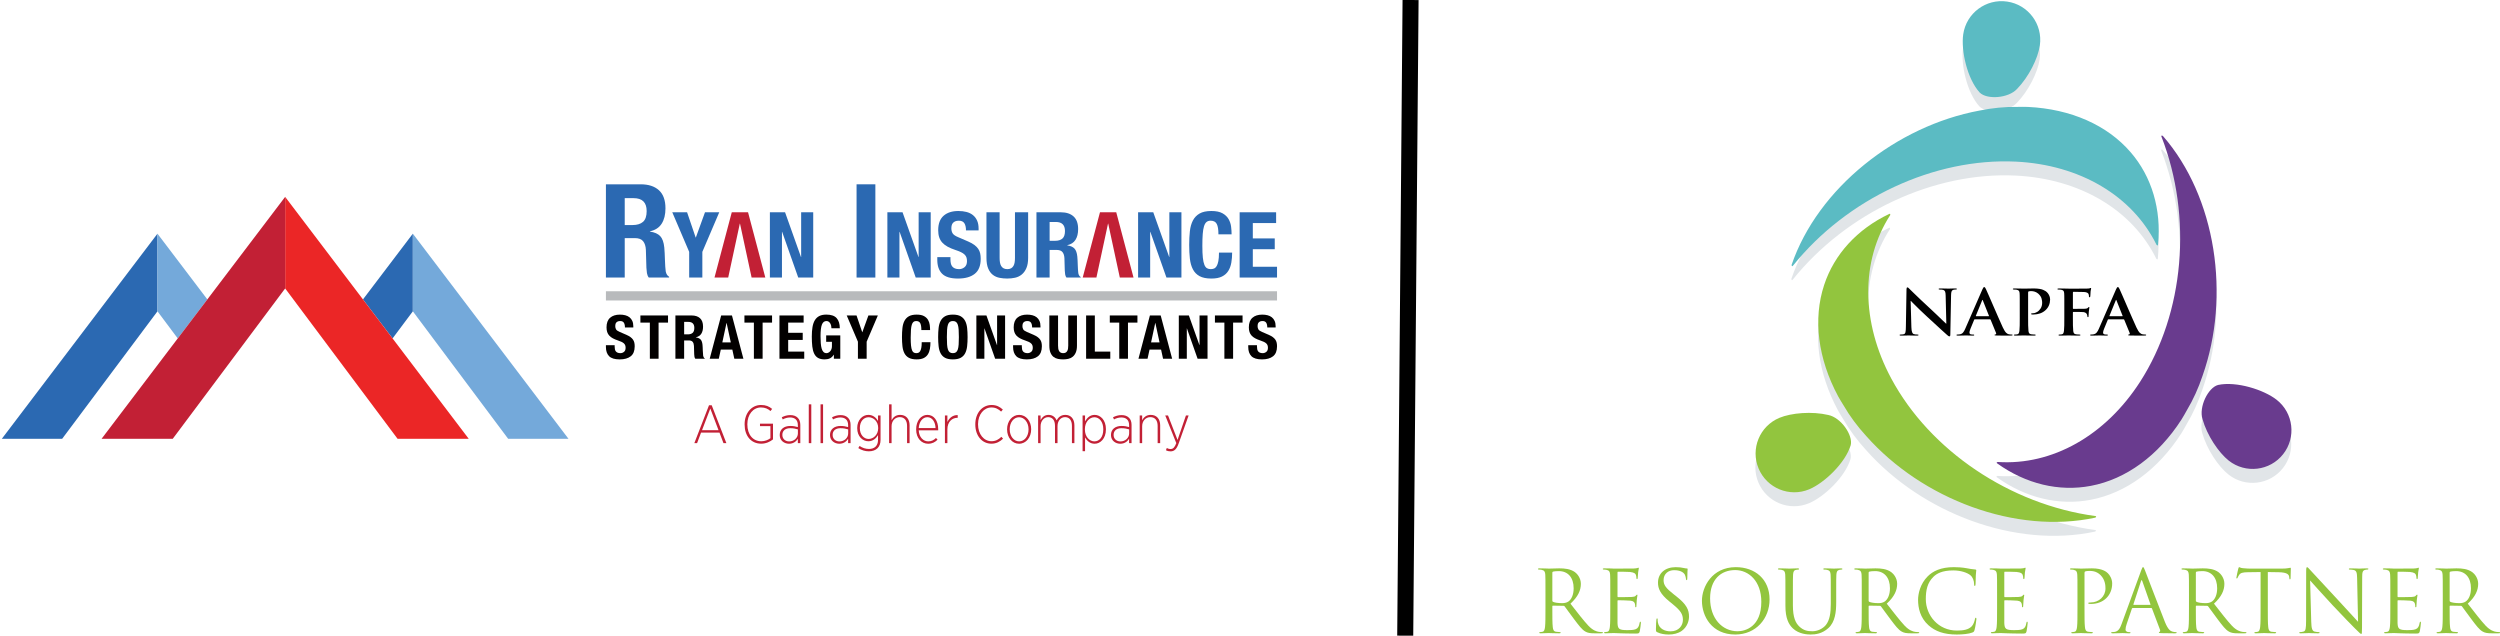 <?xml version="1.0" encoding="utf-8"?>
<!-- Generator: Adobe Illustrator 27.7.0, SVG Export Plug-In . SVG Version: 6.00 Build 0)  -->
<svg version="1.1" id="Layer_1" xmlns="http://www.w3.org/2000/svg" xmlns:xlink="http://www.w3.org/1999/xlink" x="0px" y="0px"
	 viewBox="0 0 936 238" enable-background="new 0 0 936 238" xml:space="preserve">
<linearGradient id="SVGID_1_" gradientUnits="userSpaceOnUse" x1="526.116" y1="119" x2="528.116" y2="119">
	<stop  offset="0" style="stop-color:#FFFFFF"/>
	<stop  offset="1" style="stop-color:#000000"/>
</linearGradient>
<line fill="url(#SVGID_1_)" stroke="#000000" stroke-width="6" stroke-miterlimit="10" x1="528.116" y1="0" x2="526.116" y2="238"/>
<path fill-rule="evenodd" clip-rule="evenodd" fill="#E1E5E8" d="M671.183,104.725c20.16-25.153,52.92-40.461,83.463-38.989
	c23.973,1.163,43.672,12.81,52.683,31.157c0.398,0.372,0.529,0.246,0.56-0.105c1.294-13.119-2.336-25.404-10.248-34.562
	c-8.76-10.174-22.423-16.199-38.447-16.969c-1.353-0.073-2.684-0.016-4.046-0.005c-4.584-0.073-9.278,0.383-14.08,1.357
	c-31.078,5.763-60.545,29.003-70.397,57.839C670.811,105.024,670.984,104.961,671.183,104.725z M755.113,38.509
	c4.37-4.479,7.823-11.458,8.525-16.278c1.147-7.921-4.343-15.277-12.261-16.419c-7.927-1.153-15.28,4.333-16.427,12.254
	c-0.878,6.067,1.475,16.645,6.158,21.8C743.828,42.601,751.865,42.05,755.113,38.509z M684.443,160.594
	c-6.09-1.441-13.849-0.807-18.337,1.074c-7.382,3.096-10.86,11.594-7.767,18.966c3.096,7.392,11.586,10.866,18.968,7.769
	c5.653-2.373,13.509-9.834,15.513-16.503C693.764,168.165,689.156,161.553,684.443,160.594z M784.43,198.436
	c-31.947-4.328-61.935-24.524-76.405-51.463c-11.348-21.15-11.513-44.034-0.424-61.208c0.115-0.535-0.063-0.576-0.377-0.43
	c-11.916,5.648-20.576,15.088-24.351,26.588c-4.212,12.752-2.337,27.563,5.255,41.698c0.637,1.195,1.367,2.305,2.077,3.468
	c2.3,3.966,5.105,7.759,8.417,11.369c20.946,23.67,56.045,36.962,85.835,30.559C784.88,198.599,784.738,198.483,784.43,198.436z
	 M852.322,154.916c-4.82-3.788-15.157-7.041-21.962-5.564c-3.725,0.985-7.272,8.225-5.826,12.804
	c1.692,6.03,6.009,12.506,9.834,15.523c6.282,4.951,15.403,3.872,20.349-2.405C859.678,168.988,858.604,159.877,852.322,154.916z
	 M809.65,56.06c-0.566-0.168-0.602,0.011-0.492,0.304c11.704,30.041,8.576,66.065-7.974,91.778
	c-12.988,20.181-32.925,31.413-53.324,30.046c-0.516,0.157-0.469,0.335-0.186,0.54c10.715,7.675,23.166,10.677,35.053,8.398
	c13.197-2.494,25.242-11.311,33.923-24.807c0.739-1.137,1.357-2.316,2.027-3.5c2.352-3.935,4.307-8.225,5.863-12.872
	C835.091,116.152,829.7,79.007,809.65,56.06z"/>
<path d="M715.62,122.484c0.029,0.896,0.12,1.536,0.274,1.92c0.155,0.385,0.361,0.609,0.619,0.674
	c0.219,0.068,0.443,0.113,0.671,0.136c0.231,0.021,0.449,0.03,0.655,0.028c0.14-0.001,0.247,0.013,0.324,0.041
	c0.073,0.027,0.114,0.077,0.118,0.144c-0.001,0.093-0.055,0.154-0.16,0.186c-0.102,0.034-0.244,0.051-0.426,0.047
	c-0.826-0.003-1.498-0.013-2.021-0.034c-0.521-0.02-0.901-0.03-1.142-0.033c-0.132,0.003-0.454,0.013-0.966,0.033
	c-0.512,0.021-1.108,0.031-1.79,0.034c-0.168,0.004-0.303-0.009-0.403-0.038c-0.102-0.028-0.155-0.093-0.157-0.195
	c0.001-0.067,0.039-0.117,0.11-0.144c0.071-0.028,0.17-0.042,0.299-0.041c0.171,0.001,0.359-0.007,0.564-0.024
	c0.206-0.017,0.399-0.047,0.583-0.093c0.322-0.076,0.533-0.328,0.634-0.757c0.102-0.43,0.155-1.142,0.157-2.142l0.228-13.836
	c-0.001-0.238,0.022-0.428,0.072-0.572c0.049-0.143,0.136-0.217,0.262-0.223c0.135,0.005,0.274,0.074,0.415,0.206
	s0.319,0.305,0.53,0.517c0.125,0.126,0.578,0.567,1.358,1.328c0.781,0.758,1.75,1.69,2.909,2.79c1.16,1.103,2.372,2.233,3.633,3.386
	c0.606,0.559,1.318,1.226,2.128,2.004c0.811,0.778,1.552,1.489,2.219,2.131c0.667,0.641,1.087,1.04,1.26,1.194h0.127l-0.254-10.495
	c-0.009-0.698-0.08-1.197-0.212-1.5c-0.135-0.301-0.351-0.504-0.655-0.604c-0.202-0.068-0.43-0.109-0.684-0.123
	c-0.257-0.014-0.478-0.02-0.668-0.017c-0.151,0-0.255-0.017-0.317-0.052c-0.061-0.035-0.092-0.088-0.09-0.159
	c0.005-0.089,0.068-0.147,0.19-0.174c0.12-0.025,0.279-0.037,0.474-0.033c0.674,0.002,1.288,0.013,1.837,0.033
	c0.55,0.018,0.965,0.031,1.244,0.034c0.149-0.003,0.443-0.016,0.885-0.034c0.441-0.02,0.98-0.03,1.612-0.033
	c0.169-0.004,0.309,0.008,0.416,0.033c0.11,0.027,0.166,0.085,0.172,0.174c0,0.14-0.154,0.211-0.46,0.211
	c-0.126-0.003-0.248,0-0.364,0.008c-0.118,0.008-0.252,0.029-0.402,0.061c-0.35,0.083-0.593,0.274-0.73,0.572
	c-0.135,0.299-0.208,0.771-0.215,1.416l-0.279,14.748c0.001,0.254-0.026,0.437-0.08,0.554c-0.054,0.113-0.137,0.17-0.25,0.168
	c-0.143-0.004-0.287-0.059-0.435-0.161c-0.147-0.102-0.291-0.217-0.431-0.352c-0.55-0.481-1.24-1.104-2.073-1.868
	c-0.835-0.765-1.725-1.585-2.675-2.462c-0.95-0.876-1.873-1.723-2.769-2.541c-0.942-0.857-1.844-1.708-2.706-2.549
	c-0.863-0.842-1.597-1.567-2.202-2.177c-0.604-0.611-0.992-0.998-1.159-1.163h-0.077L715.62,122.484z M739.346,119.561
	c-0.06-0.001-0.109,0.013-0.141,0.042c-0.033,0.026-0.063,0.076-0.086,0.145l-1.378,3.343c-0.126,0.299-0.221,0.575-0.286,0.828
	c-0.064,0.254-0.097,0.454-0.097,0.6c-0.005,0.215,0.067,0.387,0.213,0.52c0.149,0.132,0.419,0.2,0.808,0.204h0.381
	c0.15-0.001,0.253,0.013,0.305,0.041c0.055,0.027,0.081,0.077,0.079,0.144c-0.001,0.093-0.038,0.154-0.113,0.186
	c-0.073,0.034-0.182,0.051-0.321,0.047c-0.42-0.003-0.874-0.013-1.362-0.034c-0.487-0.02-0.934-0.03-1.341-0.033
	c-0.165,0.003-0.536,0.013-1.112,0.033c-0.578,0.021-1.209,0.031-1.895,0.034c-0.165,0.004-0.288-0.013-0.368-0.047
	c-0.079-0.031-0.119-0.093-0.119-0.186c0-0.067,0.027-0.117,0.077-0.144c0.051-0.028,0.128-0.042,0.23-0.041
	c0.12,0,0.255-0.005,0.405-0.014c0.149-0.009,0.278-0.021,0.385-0.031c0.572-0.077,1.016-0.299,1.332-0.668
	c0.316-0.367,0.596-0.846,0.834-1.438l6.401-14.675c0.147-0.337,0.272-0.578,0.374-0.722c0.104-0.145,0.218-0.218,0.339-0.214
	c0.111-0.003,0.214,0.055,0.308,0.173c0.096,0.117,0.206,0.308,0.329,0.575c0.169,0.359,0.507,1.121,1.018,2.288
	c0.509,1.167,1.096,2.517,1.762,4.049c0.665,1.53,1.318,3.021,1.954,4.472c0.635,1.451,1.165,2.638,1.591,3.564
	c0.482,1.02,0.91,1.692,1.282,2.02c0.372,0.326,0.692,0.502,0.96,0.529c0.192,0.034,0.381,0.058,0.563,0.072
	c0.183,0.016,0.354,0.022,0.508,0.021c0.102-0.003,0.183,0.01,0.241,0.033c0.059,0.022,0.088,0.075,0.089,0.152
	c0.01,0.093-0.068,0.154-0.233,0.186c-0.165,0.034-0.477,0.051-0.939,0.047c-0.475,0-1.138,0-1.988-0.005
	c-0.851-0.005-1.794-0.019-2.832-0.042c-0.232-0.008-0.416-0.02-0.553-0.039c-0.138-0.019-0.207-0.068-0.212-0.147
	c-0.001-0.065,0.027-0.117,0.085-0.148c0.055-0.03,0.147-0.05,0.273-0.06c0.097-0.025,0.174-0.087,0.229-0.181
	c0.059-0.097,0.059-0.215,0-0.356l-2.038-4.958c-0.025-0.059-0.058-0.1-0.1-0.127c-0.04-0.025-0.091-0.038-0.156-0.037H739.346z
	 M744.548,118.395c0.063-0.003,0.104-0.017,0.122-0.043c0.017-0.029,0.02-0.06,0.005-0.097l-2.293-5.774
	c-0.013-0.048-0.028-0.095-0.046-0.14c-0.019-0.045-0.046-0.068-0.081-0.071c-0.039,0.003-0.072,0.026-0.097,0.071
	c-0.026,0.045-0.044,0.092-0.056,0.14l-2.346,5.75c-0.013,0.047-0.013,0.086,0.002,0.118c0.016,0.029,0.049,0.045,0.1,0.046H744.548
	z M756.197,118.884c0.001,1.087-0.004,2.064-0.017,2.929c-0.013,0.866-0.051,1.55-0.11,2.051c-0.046,0.343-0.117,0.631-0.218,0.862
	c-0.102,0.23-0.276,0.372-0.524,0.424c-0.114,0.024-0.249,0.045-0.401,0.065c-0.153,0.016-0.325,0.026-0.516,0.028
	c-0.152,0.001-0.258,0.016-0.319,0.05c-0.062,0.031-0.092,0.077-0.089,0.135c0.004,0.159,0.173,0.237,0.511,0.233
	c0.542-0.003,1.132-0.013,1.767-0.034c0.635-0.02,1.117-0.03,1.443-0.033c0.35,0.003,0.879,0.013,1.591,0.033
	c0.713,0.021,1.498,0.031,2.358,0.034c0.146,0,0.262-0.018,0.351-0.055c0.089-0.037,0.131-0.097,0.136-0.178
	c0.005-0.118-0.131-0.182-0.409-0.185c-0.199-0.001-0.419-0.012-0.66-0.03c-0.238-0.018-0.451-0.039-0.639-0.063
	c-0.372-0.052-0.623-0.193-0.757-0.422c-0.134-0.228-0.212-0.508-0.238-0.841c-0.063-0.513-0.099-1.205-0.113-2.073
	c-0.013-0.866-0.018-1.844-0.016-2.93v-9.35c0.003-0.127,0.019-0.227,0.055-0.299c0.034-0.072,0.084-0.12,0.152-0.144
	c0.115-0.035,0.262-0.059,0.438-0.074c0.175-0.014,0.361-0.021,0.555-0.021c0.307-0.009,0.689,0.046,1.15,0.168
	c0.464,0.122,0.93,0.368,1.402,0.744c0.689,0.609,1.119,1.245,1.289,1.903c0.17,0.659,0.244,1.194,0.218,1.606
	c-0.016,0.796-0.204,1.485-0.571,2.059c-0.362,0.575-0.807,1.018-1.325,1.328c-0.524,0.309-1.032,0.468-1.525,0.469
	c-0.262,0-0.451,0.018-0.555,0.059c-0.11,0.039-0.163,0.105-0.157,0.197c0.005,0.08,0.036,0.131,0.105,0.157
	c0.066,0.026,0.131,0.045,0.199,0.052c0.073,0.01,0.162,0.018,0.267,0.021c0.11,0.003,0.199,0.003,0.27,0.003
	c1.847-0.028,3.345-0.555,4.492-1.583c1.152-1.026,1.744-2.384,1.778-4.071c-0.018-0.629-0.16-1.185-0.427-1.671
	c-0.267-0.487-0.55-0.858-0.849-1.112c-0.173-0.208-0.618-0.474-1.326-0.796c-0.707-0.321-1.847-0.499-3.416-0.532
	c-0.602,0.002-1.231,0.013-1.897,0.033c-0.66,0.018-1.263,0.031-1.8,0.034c-0.38-0.003-0.911-0.016-1.595-0.034
	c-0.684-0.02-1.375-0.03-2.075-0.033c-0.191-0.001-0.333,0.012-0.424,0.043c-0.092,0.031-0.136,0.085-0.136,0.164
	c0,0.081,0.037,0.136,0.111,0.166c0.073,0.031,0.181,0.045,0.322,0.045c0.185,0,0.371,0.005,0.554,0.017
	c0.186,0.012,0.331,0.027,0.441,0.052c0.407,0.077,0.69,0.22,0.842,0.43c0.154,0.208,0.237,0.509,0.253,0.902
	c0.017,0.23,0.029,0.506,0.035,0.828c0.008,0.321,0.012,0.797,0.014,1.43c0.002,0.633,0.002,1.531,0.002,2.697V118.884z
	 M776.094,116.99c0-0.081,0.016-0.136,0.042-0.165c0.029-0.033,0.073-0.047,0.136-0.046c0.173,0,0.516,0.001,1.032,0.004
	c0.513,0.003,1.043,0.008,1.58,0.019c0.537,0.009,0.927,0.025,1.165,0.048c0.393,0.055,0.692,0.167,0.899,0.334
	c0.207,0.165,0.343,0.335,0.401,0.507c0.052,0.143,0.092,0.279,0.115,0.407c0.026,0.128,0.039,0.233,0.039,0.317
	c-0.002,0.085,0.016,0.16,0.045,0.227c0.032,0.065,0.084,0.098,0.157,0.102c0.123-0.006,0.197-0.054,0.22-0.144
	c0.029-0.089,0.042-0.191,0.034-0.301c0.002-0.113,0.013-0.36,0.034-0.739c0.021-0.378,0.042-0.701,0.068-0.967
	c0.042-0.368,0.087-0.681,0.131-0.942c0.045-0.261,0.068-0.427,0.073-0.506c0-0.139-0.052-0.209-0.152-0.209
	c-0.073,0.001-0.134,0.022-0.178,0.064c-0.042,0.041-0.094,0.1-0.152,0.17c-0.126,0.148-0.283,0.254-0.461,0.314
	c-0.181,0.061-0.393,0.095-0.637,0.106c-0.175,0.012-0.359,0.018-0.542,0.02c-0.189,0.003-0.388,0.004-0.605,0.003l-3.267,0.024
	c-0.073,0-0.12-0.017-0.144-0.051c-0.024-0.037-0.036-0.088-0.034-0.159v-5.845c0-0.127,0.021-0.214,0.058-0.259
	c0.042-0.047,0.094-0.071,0.173-0.068l3.929,0.069c0.482,0.02,0.859,0.098,1.137,0.237c0.278,0.139,0.458,0.293,0.545,0.465
	c0.076,0.168,0.12,0.333,0.136,0.495c0.016,0.164,0.021,0.295,0.018,0.393c0.013,0.127,0.034,0.223,0.071,0.283
	c0.034,0.062,0.094,0.09,0.183,0.09c0.089-0.003,0.147-0.034,0.183-0.093c0.036-0.06,0.058-0.139,0.071-0.234
	c0.016-0.106,0.032-0.296,0.05-0.563c0.016-0.267,0.031-0.533,0.042-0.798c0.016-0.263,0.026-0.439,0.034-0.532
	c0.042-0.299,0.086-0.531,0.128-0.69c0.047-0.163,0.073-0.283,0.076-0.359c0-0.059-0.018-0.109-0.05-0.148
	c-0.034-0.04-0.076-0.06-0.128-0.062c-0.065,0.003-0.128,0.02-0.194,0.051c-0.065,0.034-0.139,0.061-0.212,0.089
	c-0.126,0.033-0.27,0.054-0.435,0.064c-0.168,0.009-0.372,0.02-0.608,0.029c-0.173,0.005-0.56,0.01-1.168,0.014
	c-0.605,0.003-1.292,0.004-2.059,0.007c-0.765,0-1.477,0.002-2.13,0.002c-0.655,0-1.113,0-1.381,0
	c-0.39-0.002-0.927-0.014-1.611-0.034c-0.686-0.022-1.37-0.033-2.056-0.035c-0.191-0.001-0.338,0.013-0.438,0.046
	c-0.1,0.034-0.149,0.097-0.149,0.187c0.003,0.067,0.042,0.115,0.12,0.144c0.079,0.027,0.186,0.041,0.312,0.041
	c0.183,0,0.372,0.005,0.555,0.017c0.183,0.012,0.33,0.027,0.44,0.052c0.411,0.077,0.692,0.22,0.846,0.43
	c0.149,0.208,0.236,0.509,0.249,0.902c0.018,0.232,0.031,0.507,0.037,0.828c0.005,0.321,0.013,0.797,0.013,1.43
	c0.002,0.633,0.002,1.531,0.002,2.698v4.114c0.003,1.129-0.002,2.117-0.016,2.963c-0.01,0.847-0.05,1.518-0.11,2.016
	c-0.045,0.343-0.115,0.631-0.22,0.862c-0.099,0.23-0.272,0.372-0.521,0.424c-0.113,0.024-0.249,0.045-0.401,0.065
	c-0.155,0.016-0.325,0.026-0.516,0.028c-0.139,0.001-0.238,0.016-0.299,0.05c-0.06,0.031-0.087,0.077-0.084,0.135
	c0,0.093,0.044,0.154,0.134,0.186c0.089,0.034,0.22,0.051,0.401,0.047c0.519-0.003,1.098-0.013,1.732-0.034
	c0.642-0.02,1.142-0.03,1.506-0.033c0.351,0.003,0.877,0.013,1.582,0.033c0.705,0.021,1.467,0.031,2.289,0.034
	c0.383,0.004,0.566-0.075,0.561-0.233c0.005-0.058-0.026-0.104-0.089-0.135c-0.065-0.034-0.181-0.049-0.343-0.05
	c-0.186-0.001-0.396-0.012-0.637-0.03c-0.238-0.018-0.451-0.039-0.639-0.063c-0.369-0.052-0.623-0.194-0.752-0.424
	c-0.134-0.231-0.212-0.519-0.241-0.862c-0.06-0.498-0.097-1.168-0.113-2.016c-0.01-0.847-0.018-1.835-0.016-2.964V116.99z
	 M789.38,119.561c-0.066-0.001-0.113,0.013-0.147,0.042c-0.032,0.026-0.058,0.076-0.084,0.145l-1.378,3.343
	c-0.125,0.299-0.225,0.575-0.288,0.828c-0.063,0.254-0.094,0.454-0.094,0.6c-0.008,0.215,0.063,0.387,0.215,0.52
	c0.147,0.132,0.419,0.2,0.807,0.204h0.38c0.152-0.001,0.254,0.013,0.307,0.041c0.055,0.027,0.079,0.077,0.079,0.144
	c0,0.093-0.039,0.154-0.115,0.186c-0.071,0.034-0.178,0.051-0.32,0.047c-0.419-0.003-0.875-0.013-1.362-0.034
	c-0.487-0.02-0.933-0.03-1.341-0.033c-0.163,0.003-0.535,0.013-1.111,0.033c-0.576,0.021-1.208,0.031-1.896,0.034
	c-0.165,0.004-0.288-0.013-0.367-0.047c-0.078-0.031-0.118-0.093-0.118-0.186c0-0.067,0.024-0.117,0.076-0.144
	c0.053-0.028,0.128-0.042,0.231-0.041c0.12,0,0.254-0.005,0.406-0.014c0.147-0.009,0.275-0.021,0.385-0.031
	c0.571-0.077,1.014-0.299,1.331-0.668c0.317-0.367,0.595-0.846,0.836-1.438l6.399-14.675c0.147-0.337,0.273-0.578,0.375-0.722
	c0.102-0.145,0.217-0.218,0.338-0.214c0.11-0.003,0.215,0.055,0.309,0.173c0.094,0.117,0.204,0.308,0.33,0.575
	c0.165,0.359,0.503,1.121,1.017,2.288c0.508,1.167,1.095,2.517,1.76,4.049c0.666,1.53,1.318,3.021,1.954,4.472
	c0.637,1.451,1.168,2.638,1.593,3.564c0.482,1.02,0.906,1.692,1.281,2.02c0.375,0.326,0.694,0.502,0.961,0.529
	c0.194,0.034,0.38,0.058,0.563,0.072c0.183,0.016,0.351,0.022,0.505,0.021c0.105-0.003,0.183,0.01,0.244,0.033
	c0.058,0.022,0.086,0.075,0.089,0.152c0.008,0.093-0.068,0.154-0.233,0.186c-0.165,0.034-0.477,0.051-0.94,0.047
	c-0.474,0-1.14,0-1.988-0.005c-0.849-0.005-1.792-0.019-2.829-0.042c-0.236-0.008-0.419-0.02-0.555-0.039
	c-0.139-0.019-0.21-0.068-0.21-0.147c0-0.065,0.026-0.117,0.084-0.148c0.052-0.03,0.147-0.05,0.272-0.06
	c0.097-0.025,0.173-0.087,0.231-0.181c0.057-0.097,0.057-0.215,0-0.356l-2.041-4.958c-0.024-0.059-0.055-0.1-0.097-0.127
	c-0.042-0.025-0.094-0.038-0.157-0.037H789.38z M794.578,118.395c0.065-0.003,0.105-0.017,0.123-0.043
	c0.016-0.029,0.021-0.06,0.008-0.097l-2.295-5.774c-0.016-0.048-0.026-0.095-0.047-0.14c-0.016-0.045-0.045-0.068-0.079-0.071
	c-0.042,0.003-0.073,0.026-0.1,0.071c-0.026,0.045-0.042,0.092-0.055,0.14l-2.347,5.75c-0.013,0.047-0.013,0.086,0.003,0.118
	c0.016,0.029,0.047,0.045,0.099,0.046H794.578z"/>
<path fill-rule="evenodd" clip-rule="evenodd" fill="#5BBBC3" d="M797.721,57.008c-8.754-10.18-22.418-16.205-38.441-16.975
	c-1.358-0.073-2.684-0.016-4.046-0.005c-4.584-0.073-9.278,0.383-14.083,1.362c-31.078,5.758-60.545,28.998-70.397,57.834
	c0.136,0.582,0.309,0.519,0.511,0.278c20.163-25.153,52.922-40.456,83.463-38.989c23.975,1.163,43.674,12.81,52.685,31.162
	c0.398,0.372,0.524,0.241,0.561-0.105C809.268,78.451,805.637,66.166,797.721,57.008z M755.194,33.285
	c4.373-4.479,7.826-11.452,8.528-16.278c1.142-7.916-4.348-15.277-12.261-16.419c-7.927-1.153-15.282,4.338-16.43,12.254
	c-0.877,6.072,1.475,16.65,6.159,21.8C743.909,37.377,751.949,36.832,755.194,33.285z"/>
<path fill-rule="evenodd" clip-rule="evenodd" fill="#92C53E" d="M784.508,193.213c-31.944-4.328-61.935-24.524-76.4-51.463
	c-11.35-21.15-11.516-44.035-0.424-61.208c0.113-0.529-0.065-0.576-0.38-0.43c-11.916,5.653-20.576,15.088-24.348,26.594
	c-4.212,12.747-2.339,27.557,5.252,41.693c0.637,1.194,1.37,2.305,2.077,3.468c2.3,3.966,5.105,7.759,8.419,11.369
	c20.943,23.675,56.042,36.962,85.83,30.559C784.964,193.381,784.822,193.26,784.508,193.213z M684.527,155.371
	c-6.093-1.441-13.852-0.801-18.342,1.074c-7.377,3.101-10.858,11.594-7.764,18.965c3.096,7.392,11.586,10.866,18.965,7.775
	c5.656-2.378,13.511-9.839,15.518-16.508C693.845,162.942,689.237,156.33,684.527,155.371z"/>
<path fill-rule="evenodd" clip-rule="evenodd" fill="#693B8E" d="M809.734,50.841c-0.571-0.173-0.602,0.005-0.492,0.299
	c11.704,30.041,8.576,66.064-7.974,91.778c-12.993,20.181-32.925,31.413-53.327,30.046c-0.518,0.157-0.472,0.335-0.189,0.539
	c10.72,7.681,23.171,10.677,35.058,8.404c13.192-2.494,25.242-11.316,33.923-24.807c0.739-1.142,1.352-2.316,2.028-3.5
	c2.352-3.935,4.306-8.225,5.862-12.878C835.175,110.934,829.779,73.789,809.734,50.841z M852.401,149.697
	c-4.815-3.793-15.157-7.046-21.957-5.569c-3.725,0.99-7.272,8.225-5.826,12.81c1.692,6.025,6.009,12.5,9.828,15.518
	c6.287,4.951,15.408,3.877,20.354-2.405C859.762,163.764,858.688,154.654,852.401,149.697z"/>
<g>
	<path fill="#92C53E" d="M578.621,222.122c0-5.019,0-5.92-0.064-6.95c-0.064-1.095-0.322-1.608-1.383-1.834
		c-0.258-0.065-0.804-0.097-1.094-0.097c-0.13,0-0.258-0.063-0.258-0.194c0-0.191,0.161-0.257,0.515-0.257
		c1.449,0,3.475,0.097,3.636,0.097c0.354,0,2.799-0.097,3.796-0.097c2.028,0,4.182,0.194,5.887,1.417
		c0.804,0.579,2.22,2.153,2.22,4.375c0,2.381-0.998,4.76-3.893,7.432c2.638,3.377,4.825,6.24,6.692,8.236
		c1.737,1.834,3.12,2.187,3.924,2.316c0.612,0.097,1.062,0.097,1.255,0.097c0.161,0,0.289,0.097,0.289,0.194
		c0,0.191-0.193,0.257-0.771,0.257h-2.284c-1.801,0-2.606-0.162-3.442-0.613c-1.383-0.739-2.51-2.316-4.343-4.728
		c-1.352-1.768-2.863-3.924-3.506-4.76c-0.13-0.131-0.225-0.194-0.419-0.194l-3.957-0.065c-0.161,0-0.225,0.097-0.225,0.259v0.77
		c0,3.088,0,5.632,0.161,6.981c0.097,0.933,0.289,1.642,1.255,1.771c0.451,0.063,1.158,0.128,1.447,0.128
		c0.194,0,0.258,0.097,0.258,0.194c0,0.16-0.161,0.257-0.515,0.257c-1.77,0-3.797-0.097-3.957-0.097
		c-0.033,0-2.059,0.097-3.024,0.097c-0.355,0-0.515-0.065-0.515-0.257c0-0.097,0.064-0.194,0.257-0.194
		c0.289,0,0.676-0.065,0.965-0.128c0.643-0.128,0.804-0.838,0.933-1.771c0.161-1.349,0.161-3.893,0.161-6.981V222.122z
		 M581.194,224.92c0,0.162,0.064,0.291,0.225,0.388c0.483,0.288,1.962,0.513,3.378,0.513c0.773,0,1.673-0.097,2.413-0.61
		c1.126-0.773,1.963-2.51,1.963-4.956c0-4.021-2.123-6.434-5.566-6.434c-0.965,0-1.834,0.097-2.155,0.194
		c-0.161,0.063-0.258,0.194-0.258,0.385V224.92z"/>
	<path fill="#92C53E" d="M602.891,222.122c0-5.019,0-5.92-0.064-6.95c-0.064-1.095-0.322-1.608-1.383-1.834
		c-0.258-0.065-0.804-0.097-1.094-0.097c-0.13,0-0.258-0.063-0.258-0.194c0-0.191,0.161-0.257,0.515-0.257
		c0.74,0,1.608,0,2.317,0.034l1.319,0.063c0.225,0,6.627,0,7.367-0.031c0.61-0.031,1.125-0.097,1.383-0.162
		c0.161-0.031,0.289-0.16,0.451-0.16c0.096,0,0.128,0.128,0.128,0.291c0,0.223-0.161,0.61-0.258,1.511
		c-0.031,0.322-0.096,1.737-0.16,2.122c-0.033,0.162-0.097,0.354-0.225,0.354c-0.194,0-0.258-0.16-0.258-0.417
		c0-0.225-0.031-0.773-0.193-1.158c-0.225-0.516-0.547-0.901-2.284-1.095c-0.547-0.065-4.054-0.097-4.407-0.097
		c-0.13,0-0.194,0.097-0.194,0.322v8.88c0,0.225,0.033,0.32,0.194,0.32c0.418,0,4.375,0,5.115-0.063
		c0.773-0.065,1.223-0.128,1.513-0.451c0.225-0.257,0.354-0.419,0.482-0.419c0.097,0,0.161,0.065,0.161,0.259
		c0,0.191-0.161,0.739-0.258,1.8c-0.064,0.644-0.128,1.834-0.128,2.059c0,0.259,0,0.613-0.225,0.613
		c-0.161,0-0.225-0.128-0.225-0.291c0-0.322,0-0.644-0.128-1.061c-0.128-0.451-0.418-0.998-1.673-1.126
		c-0.868-0.097-4.054-0.16-4.601-0.16c-0.161,0-0.225,0.094-0.225,0.225v2.829c0,1.095-0.031,4.825,0,5.501
		c0.097,2.221,0.58,2.638,3.733,2.638c0.836,0,2.252,0,3.088-0.354c0.836-0.354,1.222-0.995,1.447-2.316
		c0.064-0.354,0.128-0.482,0.289-0.482c0.193,0,0.193,0.257,0.193,0.482c0,0.257-0.257,2.444-0.418,3.12
		c-0.225,0.838-0.482,0.838-1.737,0.838c-2.414,0-4.182-0.065-5.437-0.097c-1.255-0.065-2.028-0.097-2.51-0.097
		c-0.064,0-0.612,0-1.287,0.031c-0.643,0-1.383,0.065-1.865,0.065c-0.355,0-0.515-0.065-0.515-0.257
		c0-0.097,0.064-0.194,0.257-0.194c0.289,0,0.676-0.065,0.965-0.128c0.643-0.128,0.804-0.838,0.933-1.771
		c0.161-1.349,0.161-3.893,0.161-6.981V222.122z"/>
	<path fill="#92C53E" d="M620.466,236.695c-0.451-0.225-0.482-0.354-0.482-1.221c0-1.611,0.128-2.897,0.161-3.411
		c0.031-0.354,0.096-0.516,0.257-0.516c0.193,0,0.225,0.097,0.225,0.354c0,0.291,0,0.741,0.097,1.192
		c0.482,2.381,2.605,3.28,4.761,3.28c3.088,0,4.6-2.219,4.6-4.278c0-2.219-0.933-3.508-3.699-5.792l-1.449-1.189
		c-3.409-2.8-4.182-4.794-4.182-6.981c0-3.442,2.574-5.792,6.66-5.792c1.255,0,2.187,0.128,2.992,0.322
		c0.612,0.128,0.868,0.162,1.126,0.162c0.257,0,0.321,0.063,0.321,0.223c0,0.162-0.128,1.223-0.128,3.411
		c0,0.516-0.064,0.741-0.225,0.741c-0.193,0-0.225-0.162-0.257-0.419c-0.033-0.385-0.225-1.255-0.419-1.608
		c-0.193-0.354-1.061-1.705-4.021-1.705c-2.22,0-3.957,1.383-3.957,3.733c0,1.834,0.836,2.992,3.924,5.404l0.901,0.707
		c3.797,2.992,4.697,4.988,4.697,7.56c0,1.32-0.515,3.764-2.735,5.341c-1.383,0.964-3.12,1.352-4.858,1.352
		C623.265,237.564,621.785,237.339,620.466,236.695z"/>
	<path fill="#92C53E" d="M649.881,212.341c7.238,0,12.643,4.568,12.643,12.066c0,7.206-5.083,13.158-12.837,13.158
		c-8.815,0-12.482-6.853-12.482-12.644C637.205,219.71,641.001,212.341,649.881,212.341z M650.556,236.341
		c2.896,0,8.88-1.674,8.88-11.033c0-7.722-4.697-11.872-9.78-11.872c-5.373,0-9.395,3.539-9.395,10.583
		C640.261,231.516,644.765,236.341,650.556,236.341z"/>
	<path fill="#92C53E" d="M668.46,222.122c0-5.019,0-5.92-0.065-6.95c-0.064-1.095-0.321-1.608-1.383-1.834
		c-0.257-0.065-0.804-0.097-1.094-0.097c-0.128,0-0.257-0.063-0.257-0.194c0-0.191,0.16-0.257,0.515-0.257
		c1.447,0,3.409,0.097,3.699,0.097c0.289,0,2.22-0.097,3.185-0.097c0.354,0,0.515,0.065,0.515,0.257
		c0,0.131-0.128,0.194-0.258,0.194c-0.225,0-0.418,0.031-0.804,0.097c-0.868,0.128-1.125,0.707-1.189,1.834
		c-0.065,1.029-0.065,1.931-0.065,6.95v4.503c0,4.634,1.029,6.627,2.414,7.948c1.576,1.48,3.024,1.768,4.858,1.768
		c1.962,0,3.893-0.933,5.05-2.316c1.48-1.834,1.865-4.568,1.865-7.882v-4.021c0-5.019,0-5.92-0.064-6.95
		c-0.064-1.095-0.321-1.608-1.383-1.834c-0.257-0.065-0.804-0.097-1.094-0.097c-0.128,0-0.257-0.063-0.257-0.194
		c0-0.191,0.16-0.257,0.515-0.257c1.447,0,3.217,0.097,3.409,0.097c0.225,0,1.738-0.097,2.702-0.097
		c0.355,0,0.515,0.065,0.515,0.257c0,0.131-0.128,0.194-0.257,0.194c-0.225,0-0.418,0.031-0.804,0.097
		c-0.868,0.194-1.126,0.707-1.191,1.834c-0.064,1.029-0.064,1.931-0.064,6.95v3.442c0,3.473-0.386,7.335-2.96,9.619
		c-2.316,2.059-4.728,2.381-6.627,2.381c-1.094,0-4.343-0.128-6.627-2.284c-1.576-1.511-2.798-3.764-2.798-8.461V222.122z"/>
	<path fill="#92C53E" d="M697.042,222.122c0-5.019,0-5.92-0.064-6.95c-0.064-1.095-0.322-1.608-1.383-1.834
		c-0.258-0.065-0.804-0.097-1.094-0.097c-0.13,0-0.258-0.063-0.258-0.194c0-0.191,0.161-0.257,0.515-0.257
		c1.449,0,3.475,0.097,3.636,0.097c0.354,0,2.799-0.097,3.796-0.097c2.028,0,4.182,0.194,5.887,1.417
		c0.804,0.579,2.22,2.153,2.22,4.375c0,2.381-0.998,4.76-3.893,7.432c2.638,3.377,4.825,6.24,6.692,8.236
		c1.737,1.834,3.12,2.187,3.924,2.316c0.612,0.097,1.062,0.097,1.255,0.097c0.161,0,0.289,0.097,0.289,0.194
		c0,0.191-0.193,0.257-0.771,0.257h-2.284c-1.801,0-2.606-0.162-3.442-0.613c-1.383-0.739-2.51-2.316-4.343-4.728
		c-1.352-1.768-2.863-3.924-3.506-4.76c-0.13-0.131-0.225-0.194-0.419-0.194l-3.957-0.065c-0.161,0-0.225,0.097-0.225,0.259v0.77
		c0,3.088,0,5.632,0.161,6.981c0.097,0.933,0.289,1.642,1.255,1.771c0.451,0.063,1.158,0.128,1.447,0.128
		c0.194,0,0.258,0.097,0.258,0.194c0,0.16-0.161,0.257-0.515,0.257c-1.77,0-3.797-0.097-3.957-0.097
		c-0.033,0-2.059,0.097-3.024,0.097c-0.355,0-0.515-0.065-0.515-0.257c0-0.097,0.064-0.194,0.257-0.194
		c0.289,0,0.676-0.065,0.965-0.128c0.643-0.128,0.804-0.838,0.933-1.771c0.161-1.349,0.161-3.893,0.161-6.981V222.122z
		 M699.616,224.92c0,0.162,0.064,0.291,0.225,0.388c0.483,0.288,1.962,0.513,3.378,0.513c0.773,0,1.673-0.097,2.413-0.61
		c1.126-0.773,1.963-2.51,1.963-4.956c0-4.021-2.123-6.434-5.566-6.434c-0.965,0-1.834,0.097-2.155,0.194
		c-0.161,0.063-0.258,0.194-0.258,0.385V224.92z"/>
	<path fill="#92C53E" d="M722.02,234.088c-3.121-2.798-3.893-6.465-3.893-9.522c0-2.156,0.74-5.92,3.603-8.783
		c1.931-1.931,4.858-3.442,9.813-3.442c1.286,0,3.088,0.097,4.664,0.388c1.222,0.225,2.251,0.417,3.281,0.482
		c0.355,0.031,0.419,0.16,0.419,0.354c0,0.257-0.097,0.644-0.161,1.802c-0.064,1.061-0.064,2.829-0.097,3.314
		c-0.031,0.482-0.096,0.676-0.289,0.676c-0.225,0-0.257-0.225-0.257-0.676c0-1.255-0.515-2.575-1.352-3.282
		c-1.126-0.964-3.603-1.834-6.434-1.834c-4.279,0-6.274,1.255-7.4,2.347c-2.348,2.253-2.895,5.116-2.895,8.398
		c0,6.145,4.728,11.775,11.614,11.775c2.413,0,4.31-0.291,5.598-1.608c0.674-0.707,1.094-2.124,1.189-2.703
		c0.064-0.354,0.13-0.482,0.322-0.482c0.161,0,0.225,0.225,0.225,0.482c0,0.225-0.386,3.026-0.707,4.118
		c-0.194,0.61-0.258,0.676-0.837,0.933c-1.287,0.516-3.732,0.741-5.79,0.741C727.811,237.564,724.563,236.372,722.02,234.088z"/>
	<path fill="#92C53E" d="M747.706,222.122c0-5.019,0-5.92-0.064-6.95c-0.064-1.095-0.322-1.608-1.383-1.834
		c-0.258-0.065-0.804-0.097-1.094-0.097c-0.13,0-0.258-0.063-0.258-0.194c0-0.191,0.161-0.257,0.515-0.257
		c0.74,0,1.608,0,2.317,0.034l1.319,0.063c0.225,0,6.627,0,7.367-0.031c0.61-0.031,1.125-0.097,1.383-0.162
		c0.161-0.031,0.289-0.16,0.449-0.16c0.097,0,0.128,0.128,0.128,0.291c0,0.223-0.16,0.61-0.257,1.511
		c-0.031,0.322-0.097,1.737-0.16,2.122c-0.033,0.162-0.097,0.354-0.225,0.354c-0.194,0-0.258-0.16-0.258-0.417
		c0-0.225-0.031-0.773-0.193-1.158c-0.225-0.516-0.547-0.901-2.284-1.095c-0.547-0.065-4.054-0.097-4.407-0.097
		c-0.13,0-0.194,0.097-0.194,0.322v8.88c0,0.225,0.033,0.32,0.194,0.32c0.418,0,4.375,0,5.115-0.063
		c0.773-0.065,1.223-0.128,1.513-0.451c0.225-0.257,0.354-0.419,0.482-0.419c0.097,0,0.161,0.065,0.161,0.259
		c0,0.191-0.161,0.739-0.258,1.8c-0.064,0.644-0.128,1.834-0.128,2.059c0,0.259,0,0.613-0.225,0.613
		c-0.161,0-0.225-0.128-0.225-0.291c0-0.322,0-0.644-0.128-1.061c-0.128-0.451-0.418-0.998-1.673-1.126
		c-0.868-0.097-4.054-0.16-4.601-0.16c-0.161,0-0.225,0.094-0.225,0.225v2.829c0,1.095-0.031,4.825,0,5.501
		c0.097,2.221,0.58,2.638,3.733,2.638c0.836,0,2.251,0,3.088-0.354c0.837-0.354,1.222-0.995,1.447-2.316
		c0.065-0.354,0.128-0.482,0.288-0.482c0.194,0,0.194,0.257,0.194,0.482c0,0.257-0.257,2.444-0.417,3.12
		c-0.225,0.838-0.485,0.838-1.738,0.838c-2.414,0-4.182-0.065-5.437-0.097c-1.255-0.065-2.028-0.097-2.51-0.097
		c-0.064,0-0.612,0-1.287,0.031c-0.643,0-1.383,0.065-1.865,0.065c-0.355,0-0.515-0.065-0.515-0.257
		c0-0.097,0.064-0.194,0.257-0.194c0.289,0,0.676-0.065,0.965-0.128c0.643-0.128,0.804-0.838,0.933-1.771
		c0.161-1.349,0.161-3.893,0.161-6.981V222.122z"/>
	<path fill="#92C53E" d="M777.802,222.122c0-5.019,0-5.92-0.065-6.95c-0.063-1.095-0.32-1.608-1.383-1.834
		c-0.257-0.065-0.804-0.097-1.092-0.097c-0.128,0-0.257-0.063-0.257-0.194c0-0.191,0.16-0.257,0.513-0.257
		c1.449,0,3.379,0.097,3.636,0.097c0.707,0,2.572-0.097,4.052-0.097c4.021,0,5.47,1.352,5.986,1.834
		c0.707,0.676,1.608,2.124,1.608,3.83c0,4.568-3.348,7.657-7.914,7.657c-0.162,0-0.516,0-0.676-0.034
		c-0.162,0-0.356-0.063-0.356-0.225c0-0.257,0.194-0.288,0.87-0.288c3.12,0,5.567-2.284,5.567-5.244
		c0-1.061-0.097-3.217-1.802-4.954c-1.705-1.737-3.667-1.608-4.409-1.608c-0.545,0-1.092,0.063-1.383,0.191
		c-0.191,0.065-0.257,0.291-0.257,0.613v13.221c0,3.088,0,5.632,0.162,6.981c0.094,0.933,0.288,1.642,1.252,1.771
		c0.451,0.063,1.16,0.128,1.449,0.128c0.194,0,0.257,0.097,0.257,0.194c0,0.16-0.16,0.257-0.513,0.257
		c-1.771,0-3.796-0.097-3.958-0.097c-0.097,0-2.122,0.097-3.088,0.097c-0.354,0-0.513-0.065-0.513-0.257
		c0-0.097,0.063-0.194,0.257-0.194c0.291,0,0.676-0.065,0.967-0.128c0.642-0.128,0.804-0.838,0.933-1.771
		c0.16-1.349,0.16-3.893,0.16-6.981V222.122z"/>
	<path fill="#92C53E" d="M801.653,213.596c0.385-1.061,0.513-1.255,0.707-1.255c0.191,0,0.322,0.162,0.707,1.158
		c0.482,1.223,5.532,14.51,7.495,19.4c1.16,2.863,2.093,3.379,2.769,3.57c0.482,0.162,0.964,0.194,1.286,0.194
		c0.194,0,0.322,0.031,0.322,0.194c0,0.191-0.291,0.257-0.644,0.257c-0.482,0-2.832,0-5.05-0.065
		c-0.61-0.031-0.964-0.031-0.964-0.225c0-0.128,0.094-0.191,0.223-0.225c0.194-0.063,0.388-0.354,0.194-0.867l-2.992-7.914
		c-0.065-0.131-0.128-0.194-0.291-0.194h-6.916c-0.16,0-0.257,0.097-0.322,0.257l-1.931,5.695c-0.288,0.804-0.451,1.577-0.451,2.156
		c0,0.642,0.676,0.933,1.223,0.933h0.322c0.225,0,0.322,0.063,0.322,0.194c0,0.191-0.194,0.257-0.485,0.257
		c-0.77,0-2.153-0.097-2.507-0.097c-0.356,0-2.124,0.097-3.636,0.097c-0.419,0-0.613-0.065-0.613-0.257
		c0-0.131,0.131-0.194,0.291-0.194c0.225,0,0.676-0.031,0.933-0.065c1.48-0.191,2.124-1.415,2.703-3.023L801.653,213.596z
		 M804.998,226.465c0.16,0,0.16-0.097,0.128-0.225l-3.057-8.686c-0.16-0.482-0.322-0.482-0.482,0l-2.832,8.686
		c-0.063,0.16,0,0.225,0.097,0.225H804.998z"/>
	<path fill="#92C53E" d="M819.552,222.122c0-5.019,0-5.92-0.065-6.95c-0.063-1.095-0.32-1.608-1.383-1.834
		c-0.257-0.065-0.804-0.097-1.092-0.097c-0.128,0-0.257-0.063-0.257-0.194c0-0.191,0.16-0.257,0.513-0.257
		c1.449,0,3.473,0.097,3.636,0.097c0.354,0,2.798-0.097,3.796-0.097c2.028,0,4.183,0.194,5.889,1.417
		c0.804,0.579,2.219,2.153,2.219,4.375c0,2.381-0.998,4.76-3.893,7.432c2.638,3.377,4.825,6.24,6.69,8.236
		c1.739,1.834,3.122,2.187,3.927,2.316c0.61,0.097,1.061,0.097,1.255,0.097c0.16,0,0.288,0.097,0.288,0.194
		c0,0.191-0.191,0.257-0.773,0.257h-2.284c-1.8,0-2.604-0.162-3.442-0.613c-1.383-0.739-2.509-2.316-4.343-4.728
		c-1.349-1.768-2.863-3.924-3.505-4.76c-0.128-0.131-0.225-0.194-0.419-0.194l-3.956-0.065c-0.162,0-0.225,0.097-0.225,0.259v0.77
		c0,3.088,0,5.632,0.16,6.981c0.097,0.933,0.291,1.642,1.255,1.771c0.451,0.063,1.158,0.128,1.449,0.128
		c0.191,0,0.257,0.097,0.257,0.194c0,0.16-0.162,0.257-0.516,0.257c-1.768,0-3.796-0.097-3.956-0.097
		c-0.034,0-2.059,0.097-3.026,0.097c-0.354,0-0.513-0.065-0.513-0.257c0-0.097,0.063-0.194,0.257-0.194
		c0.291,0,0.676-0.065,0.967-0.128c0.642-0.128,0.804-0.838,0.933-1.771c0.16-1.349,0.16-3.893,0.16-6.981V222.122z M822.127,224.92
		c0,0.162,0.063,0.291,0.225,0.388c0.482,0.288,1.962,0.513,3.377,0.513c0.773,0,1.674-0.097,2.413-0.61
		c1.126-0.773,1.962-2.51,1.962-4.956c0-4.021-2.122-6.434-5.564-6.434c-0.967,0-1.834,0.097-2.156,0.194
		c-0.162,0.063-0.257,0.194-0.257,0.385V224.92z"/>
	<path fill="#92C53E" d="M849.066,227.783c0,3.088,0,5.632,0.16,6.981c0.097,0.933,0.291,1.642,1.255,1.771
		c0.451,0.063,1.158,0.128,1.449,0.128c0.194,0,0.257,0.097,0.257,0.194c0,0.16-0.16,0.257-0.513,0.257
		c-1.771,0-3.796-0.097-3.958-0.097c-0.16,0-2.187,0.097-3.151,0.097c-0.354,0-0.516-0.065-0.516-0.257
		c0-0.097,0.065-0.194,0.257-0.194c0.291,0,0.676-0.065,0.967-0.128c0.642-0.128,0.804-0.838,0.933-1.771
		c0.16-1.349,0.16-3.893,0.16-6.981v-13.608l-4.76,0.065c-1.996,0.031-2.766,0.257-3.282,1.029
		c-0.354,0.547-0.451,0.773-0.547,0.998c-0.097,0.257-0.191,0.32-0.322,0.32c-0.094,0-0.16-0.094-0.16-0.288
		c0-0.322,0.644-3.088,0.707-3.345c0.065-0.194,0.194-0.613,0.322-0.613c0.225,0,0.547,0.322,1.415,0.388
		c0.935,0.097,2.156,0.16,2.544,0.16h12.063c1.029,0,1.771-0.063,2.284-0.16c0.482-0.065,0.773-0.162,0.901-0.162
		c0.16,0,0.16,0.194,0.16,0.388c0,0.964-0.097,3.183-0.097,3.539c0,0.288-0.094,0.417-0.223,0.417c-0.162,0-0.225-0.097-0.259-0.547
		l-0.031-0.354c-0.097-0.964-0.87-1.705-3.958-1.768l-4.052-0.065V227.783z"/>
	<path fill="#92C53E" d="M865.326,232.739c0.063,2.638,0.385,3.473,1.255,3.73c0.61,0.162,1.318,0.194,1.608,0.194
		c0.16,0,0.257,0.063,0.257,0.194c0,0.191-0.194,0.257-0.579,0.257c-1.834,0-3.12-0.097-3.411-0.097
		c-0.288,0-1.64,0.097-3.088,0.097c-0.322,0-0.513-0.031-0.513-0.257c0-0.131,0.094-0.194,0.257-0.194
		c0.257,0,0.836-0.031,1.318-0.194c0.804-0.225,0.967-1.158,0.967-4.086l0.031-18.434c0-1.255,0.097-1.608,0.354-1.608
		s0.804,0.707,1.126,1.029c0.482,0.547,5.276,5.726,10.229,11.036c3.185,3.411,6.693,7.335,7.722,8.396l-0.354-16.343
		c-0.031-2.09-0.257-2.798-1.255-3.054c-0.579-0.131-1.32-0.162-1.577-0.162c-0.225,0-0.257-0.097-0.257-0.225
		c0-0.191,0.257-0.225,0.642-0.225c1.449,0,2.994,0.097,3.348,0.097s1.415-0.097,2.735-0.097c0.354,0,0.579,0.034,0.579,0.225
		c0,0.128-0.128,0.225-0.354,0.225c-0.162,0-0.388,0-0.773,0.097c-1.061,0.225-1.192,0.933-1.192,2.863l-0.063,18.853
		c0,2.122-0.065,2.284-0.291,2.284c-0.257,0-0.642-0.354-2.347-2.059c-0.354-0.322-4.988-5.05-8.398-8.718
		c-3.73-4.024-7.366-8.076-8.396-9.234L865.326,232.739z"/>
	<path fill="#92C53E" d="M894.937,222.122c0-5.019,0-5.92-0.065-6.95c-0.063-1.095-0.32-1.608-1.383-1.834
		c-0.257-0.065-0.804-0.097-1.092-0.097c-0.128,0-0.257-0.063-0.257-0.194c0-0.191,0.16-0.257,0.513-0.257
		c0.741,0,1.608,0,2.316,0.034l1.32,0.063c0.225,0,6.627,0,7.366-0.031c0.613-0.031,1.126-0.097,1.383-0.162
		c0.162-0.031,0.291-0.16,0.451-0.16c0.097,0,0.128,0.128,0.128,0.291c0,0.223-0.16,0.61-0.257,1.511
		c-0.031,0.322-0.097,1.737-0.16,2.122c-0.034,0.162-0.097,0.354-0.225,0.354c-0.194,0-0.257-0.16-0.257-0.417
		c0-0.225-0.034-0.773-0.194-1.158c-0.225-0.516-0.547-0.901-2.284-1.095c-0.547-0.065-4.055-0.097-4.409-0.097
		c-0.128,0-0.191,0.097-0.191,0.322v8.88c0,0.225,0.031,0.32,0.191,0.32c0.419,0,4.377,0,5.116-0.063
		c0.773-0.065,1.223-0.128,1.511-0.451c0.225-0.257,0.354-0.419,0.485-0.419c0.094,0,0.16,0.065,0.16,0.259
		c0,0.191-0.16,0.739-0.257,1.8c-0.065,0.644-0.128,1.834-0.128,2.059c0,0.259,0,0.613-0.225,0.613
		c-0.162,0-0.225-0.128-0.225-0.291c0-0.322,0-0.644-0.128-1.061c-0.131-0.451-0.419-0.998-1.674-1.126
		c-0.87-0.097-4.055-0.16-4.6-0.16c-0.162,0-0.225,0.094-0.225,0.225v2.829c0,1.095-0.034,4.825,0,5.501
		c0.097,2.221,0.579,2.638,3.73,2.638c0.838,0,2.253,0,3.088-0.354c0.838-0.354,1.223-0.995,1.449-2.316
		c0.065-0.354,0.128-0.482,0.291-0.482c0.191,0,0.191,0.257,0.191,0.482c0,0.257-0.257,2.444-0.417,3.12
		c-0.225,0.838-0.485,0.838-1.739,0.838c-2.413,0-4.181-0.065-5.436-0.097c-1.255-0.065-2.028-0.097-2.51-0.097
		c-0.065,0-0.61,0-1.286,0.031c-0.644,0-1.383,0.065-1.868,0.065c-0.354,0-0.513-0.065-0.513-0.257c0-0.097,0.063-0.194,0.257-0.194
		c0.291,0,0.676-0.065,0.967-0.128c0.642-0.128,0.804-0.838,0.932-1.771c0.16-1.349,0.16-3.893,0.16-6.981V222.122z"/>
	<path fill="#92C53E" d="M914.573,222.122c0-5.019,0-5.92-0.065-6.95c-0.063-1.095-0.32-1.608-1.383-1.834
		c-0.257-0.065-0.804-0.097-1.092-0.097c-0.128,0-0.257-0.063-0.257-0.194c0-0.191,0.16-0.257,0.513-0.257
		c1.449,0,3.474,0.097,3.636,0.097c0.354,0,2.798-0.097,3.796-0.097c2.028,0,4.183,0.194,5.889,1.417
		c0.804,0.579,2.219,2.153,2.219,4.375c0,2.381-0.998,4.76-3.893,7.432c2.638,3.377,4.825,6.24,6.69,8.236
		c1.739,1.834,3.122,2.187,3.927,2.316c0.61,0.097,1.061,0.097,1.255,0.097c0.16,0,0.288,0.097,0.288,0.194
		c0,0.191-0.191,0.257-0.773,0.257h-2.284c-1.8,0-2.604-0.162-3.442-0.613c-1.383-0.739-2.51-2.316-4.343-4.728
		c-1.349-1.768-2.863-3.924-3.505-4.76c-0.128-0.131-0.225-0.194-0.419-0.194l-3.956-0.065c-0.162,0-0.225,0.097-0.225,0.259v0.77
		c0,3.088,0,5.632,0.16,6.981c0.097,0.933,0.291,1.642,1.255,1.771c0.451,0.063,1.158,0.128,1.449,0.128
		c0.191,0,0.257,0.097,0.257,0.194c0,0.16-0.162,0.257-0.516,0.257c-1.768,0-3.796-0.097-3.955-0.097
		c-0.034,0-2.059,0.097-3.026,0.097c-0.354,0-0.513-0.065-0.513-0.257c0-0.097,0.063-0.194,0.257-0.194
		c0.291,0,0.676-0.065,0.967-0.128c0.642-0.128,0.804-0.838,0.933-1.771c0.16-1.349,0.16-3.893,0.16-6.981V222.122z M917.148,224.92
		c0,0.162,0.063,0.291,0.225,0.388c0.482,0.288,1.962,0.513,3.377,0.513c0.773,0,1.674-0.097,2.413-0.61
		c1.126-0.773,1.962-2.51,1.962-4.956c0-4.021-2.122-6.434-5.564-6.434c-0.967,0-1.834,0.097-2.156,0.194
		c-0.162,0.063-0.257,0.194-0.257,0.385V224.92z"/>
</g>
<g>
	<g>
		<g>
			<polygon fill="#2B69B2" points="154.567,87.487 135.893,112.097 146.977,126.705 154.567,116.553 			"/>
			<polygon fill="#EB2626" points="146.977,126.705 135.893,112.097 106.762,73.706 106.762,107.987 122.767,129.395 
				133.866,144.242 148.857,164.294 175.5,164.294 			"/>
			<polygon fill="#74A9DA" points="190.258,164.294 212.847,164.294 154.567,87.487 154.567,116.553 			"/>
			<polygon fill="#2B69B2" points="0.677,164.294 23.266,164.294 58.958,116.553 58.958,87.487 			"/>
			<polygon fill="#74A9DA" points="58.958,87.487 58.958,116.553 66.547,126.705 77.631,112.097 			"/>
			<polygon fill="#C22035" points="77.631,112.097 66.547,126.705 38.024,164.294 64.667,164.294 79.658,144.242 90.757,129.395 
				106.762,107.987 106.762,73.706 			"/>
		</g>
	</g>
	<g>
		<g>
			<g>
				<g>
					<path fill="#2B69B2" d="M239.862,69.005c2.933,0,5.213,0.742,6.844,2.224c1.629,1.483,2.444,3.74,2.444,6.772
						c0,2.346-0.473,4.262-1.418,5.745c-0.945,1.483-2.413,2.437-4.399,2.86v0.097c1.759,0.261,3.047,0.831,3.861,1.711
						s1.32,2.298,1.516,4.253c0.065,0.652,0.113,1.361,0.146,2.127c0.033,0.766,0.065,1.622,0.098,2.566
						c0.065,1.858,0.163,3.276,0.294,4.253c0.196,0.978,0.619,1.647,1.27,2.005v0.293h-7.626c-0.359-0.489-0.587-1.051-0.685-1.687
						c-0.098-0.635-0.163-1.295-0.195-1.979l-0.196-6.699c-0.065-1.368-0.407-2.444-1.026-3.226
						c-0.62-0.782-1.663-1.173-3.129-1.173h-3.764v14.764h-7.04V69.005H239.862z M236.831,84.259c1.694,0,2.999-0.399,3.911-1.198
						c0.912-0.798,1.368-2.143,1.368-4.033c0-3.226-1.629-4.84-4.888-4.84h-3.324v10.071H236.831z"/>
					<path fill="#2B69B2" d="M260.458,88.923h0.067l3.422-9.445h5.339l-6.33,14.819v9.616h-4.928v-9.616l-6.33-14.819h5.543
						L260.458,88.923z"/>
					<polygon fill="#C22035" points="280.067,79.478 273.975,79.478 267.507,103.913 272.64,103.913 276.987,83.721 277.056,83.721 
						281.401,103.913 286.535,103.913 					"/>
					<path fill="#2B69B2" d="M299.882,96.213h0.069V79.478h4.517v24.435h-5.612l-6.025-17.112h-0.067v17.112h-4.519V79.478h5.682
						L299.882,96.213z"/>
					<path fill="#2B69B2" d="M320.697,69.005h7.04v34.907h-7.04V69.005z"/>
					<path fill="#2B69B2" d="M343.87,96.213h0.069V79.478h4.517v24.435h-5.612l-6.025-17.112h-0.067v17.112h-4.519V79.478h5.682
						L343.87,96.213z"/>
					<path fill="#2B69B2" d="M355.847,96.999c0,0.571,0.045,1.09,0.138,1.557c0.091,0.468,0.261,0.862,0.512,1.181
						c0.251,0.32,0.588,0.571,1.011,0.753c0.421,0.183,0.952,0.274,1.59,0.274c0.753,0,1.432-0.245,2.037-0.737
						c0.605-0.49,0.908-1.249,0.908-2.276c0-0.547-0.076-1.02-0.223-1.42c-0.148-0.399-0.394-0.758-0.736-1.078
						c-0.342-0.32-0.792-0.61-1.351-0.873c-0.56-0.262-1.25-0.53-2.071-0.804c-1.095-0.364-2.042-0.764-2.84-1.197
						c-0.799-0.433-1.466-0.941-2.002-1.523s-0.93-1.255-1.181-2.02c-0.251-0.764-0.376-1.648-0.376-2.652
						c0-2.418,0.672-4.22,2.02-5.407c1.346-1.186,3.194-1.78,5.543-1.78c1.095,0,2.106,0.12,3.029,0.359
						c0.925,0.24,1.722,0.628,2.396,1.164c0.672,0.536,1.198,1.221,1.574,2.053c0.376,0.834,0.564,1.831,0.564,2.995v0.684h-4.722
						c0-1.164-0.206-2.058-0.617-2.687c-0.411-0.627-1.095-0.941-2.052-0.941c-0.548,0-1.004,0.08-1.37,0.24
						c-0.364,0.16-0.655,0.371-0.871,0.633c-0.218,0.262-0.366,0.565-0.445,0.907c-0.081,0.342-0.12,0.696-0.12,1.061
						c0,0.753,0.16,1.386,0.48,1.899c0.32,0.513,1.004,0.988,2.052,1.421l3.799,1.642c0.937,0.411,1.7,0.839,2.293,1.283
						c0.593,0.445,1.067,0.924,1.421,1.438c0.352,0.513,0.598,1.078,0.736,1.694c0.136,0.616,0.205,1.3,0.205,2.053
						c0,2.578-0.748,4.455-2.241,5.629c-1.494,1.176-3.575,1.763-6.245,1.763c-2.785,0-4.775-0.604-5.973-1.813
						s-1.796-2.944-1.796-5.202v-0.993h4.928V96.999z"/>
					<path fill="#2B69B2" d="M374.257,96.52c0,0.616,0.04,1.181,0.12,1.694c0.079,0.513,0.229,0.958,0.445,1.335
						c0.217,0.376,0.512,0.673,0.889,0.89c0.376,0.217,0.851,0.326,1.421,0.326c0.593,0,1.071-0.108,1.437-0.326
						c0.364-0.217,0.655-0.513,0.873-0.89c0.217-0.376,0.364-0.822,0.443-1.335c0.081-0.513,0.12-1.078,0.12-1.694V79.478h4.928
						V96.52c0,1.552-0.217,2.835-0.65,3.85c-0.433,1.015-1.016,1.819-1.745,2.412c-0.73,0.594-1.564,0.993-2.499,1.198
						c-0.935,0.205-1.904,0.308-2.908,0.308c-1.004,0-1.973-0.091-2.91-0.274c-0.935-0.182-1.767-0.553-2.497-1.112
						c-0.73-0.559-1.311-1.352-1.745-2.378c-0.435-1.027-0.651-2.362-0.651-4.004V79.478h4.928V96.52z"/>
					<path fill="#2B69B2" d="M397.154,79.478c2.052,0,3.649,0.519,4.79,1.557c1.14,1.038,1.71,2.618,1.71,4.74
						c0,1.642-0.33,2.983-0.992,4.021c-0.662,1.039-1.688,1.706-3.08,2.003v0.068c1.232,0.183,2.133,0.582,2.704,1.198
						c0.571,0.616,0.925,1.609,1.061,2.977c0.046,0.457,0.081,0.953,0.103,1.489c0.022,0.536,0.045,1.135,0.069,1.796
						c0.045,1.3,0.113,2.293,0.205,2.977c0.138,0.685,0.433,1.153,0.89,1.403v0.205h-5.339c-0.251-0.342-0.411-0.736-0.48-1.181
						c-0.069-0.444-0.113-0.907-0.136-1.385l-0.138-4.689c-0.046-0.958-0.285-1.711-0.718-2.259
						c-0.433-0.547-1.164-0.822-2.19-0.822h-2.635v10.336h-4.93V79.478H397.154z M395.031,90.155c1.186,0,2.099-0.278,2.738-0.838
						c0.638-0.559,0.957-1.5,0.957-2.823c0-2.259-1.141-3.388-3.422-3.388h-2.326v7.049H395.031z"/>
					<path fill="#2B69B2" d="M437.739,96.213h0.069V79.478h4.517v24.435h-5.612l-6.025-17.112h-0.067v17.112h-4.519V79.478h5.682
						L437.739,96.213z"/>
					<path fill="#2B69B2" d="M455.551,83.841c-0.423-0.81-1.193-1.215-2.31-1.215c-0.617,0-1.124,0.166-1.523,0.497
						c-0.4,0.331-0.713,0.867-0.942,1.608c-0.229,0.742-0.388,1.711-0.478,2.909c-0.093,1.197-0.137,2.663-0.137,4.398
						c0,1.848,0.062,3.342,0.187,4.483c0.125,1.141,0.32,2.025,0.583,2.652c0.261,0.627,0.593,1.049,0.992,1.266
						c0.399,0.217,0.861,0.326,1.387,0.326c0.433,0,0.837-0.074,1.214-0.223c0.376-0.149,0.703-0.445,0.976-0.89
						c0.273-0.444,0.49-1.072,0.65-1.882c0.16-0.81,0.239-1.876,0.239-3.2h4.928c0,1.324-0.101,2.578-0.308,3.764
						c-0.205,1.187-0.588,2.225-1.146,3.115c-0.559,0.89-1.346,1.586-2.36,2.088c-1.016,0.502-2.334,0.753-3.953,0.753
						c-1.848,0-3.319-0.297-4.414-0.89c-1.097-0.593-1.934-1.449-2.516-2.567c-0.581-1.117-0.957-2.452-1.129-4.004
						c-0.17-1.551-0.256-3.262-0.256-5.133c0-1.848,0.086-3.553,0.256-5.116c0.172-1.562,0.548-2.902,1.129-4.021
						c0.583-1.118,1.42-1.99,2.516-2.619c1.095-0.627,2.566-0.941,4.414-0.941c1.757,0,3.142,0.286,4.158,0.856
						c1.014,0.571,1.774,1.295,2.276,2.173c0.502,0.879,0.815,1.825,0.942,2.84c0.124,1.016,0.187,1.968,0.187,2.858h-4.928
						C456.184,85.946,455.972,84.651,455.551,83.841z"/>
					<path fill="#2B69B2" d="M477.779,83.515h-8.727v5.75h8.213v4.039h-8.213v6.57h9.069v4.039h-13.998V79.478h13.656V83.515z"/>
					<polygon fill="#C22035" points="417.924,79.478 411.833,79.478 405.365,103.913 410.497,103.913 414.844,83.721 
						414.913,83.721 419.258,103.913 424.392,103.913 					"/>
				</g>
				<rect x="226.857" y="109.048" fill="#B8BABC" width="251.264" height="3.451"/>
				<g>
					<path fill="#020000" d="M230.124,129.722c0,0.379,0.03,0.724,0.091,1.032c0.061,0.311,0.174,0.572,0.341,0.784
						c0.166,0.212,0.389,0.377,0.669,0.499c0.28,0.121,0.632,0.183,1.055,0.183c0.499,0,0.949-0.164,1.349-0.488
						s0.601-0.828,0.601-1.51c0-0.362-0.049-0.676-0.147-0.939c-0.099-0.266-0.261-0.504-0.488-0.716
						c-0.227-0.212-0.526-0.405-0.897-0.579c-0.371-0.174-0.827-0.352-1.372-0.533c-0.726-0.243-1.353-0.506-1.883-0.794
						c-0.529-0.287-0.972-0.623-1.327-1.009c-0.355-0.386-0.617-0.832-0.783-1.339c-0.167-0.506-0.249-1.093-0.249-1.757
						c0-1.604,0.446-2.799,1.339-3.585c0.892-0.786,2.117-1.178,3.674-1.178c0.726,0,1.395,0.079,2.008,0.237
						c0.613,0.159,1.142,0.415,1.588,0.77c0.446,0.355,0.794,0.81,1.044,1.363c0.249,0.552,0.374,1.213,0.374,1.985v0.454h-3.131
						c0-0.772-0.136-1.366-0.408-1.783c-0.272-0.413-0.726-0.622-1.361-0.622c-0.363,0-0.665,0.051-0.908,0.157
						c-0.242,0.106-0.435,0.246-0.578,0.42c-0.144,0.174-0.243,0.376-0.295,0.601c-0.054,0.227-0.079,0.461-0.079,0.704
						c0,0.499,0.105,0.919,0.318,1.259c0.211,0.34,0.665,0.654,1.361,0.941l2.517,1.09c0.62,0.273,1.127,0.557,1.52,0.851
						c0.394,0.295,0.707,0.611,0.942,0.953c0.234,0.34,0.397,0.714,0.488,1.124c0.091,0.406,0.136,0.861,0.136,1.36
						c0,1.711-0.495,2.955-1.486,3.734s-2.37,1.168-4.14,1.168c-1.845,0-3.165-0.401-3.959-1.202
						c-0.794-0.803-1.191-1.95-1.191-3.45v-0.656h3.267V129.722z"/>
					<path fill="#020000" d="M250.109,120.785h-3.539v13.522h-3.265v-13.522h-3.539v-2.676h10.343V120.785z"/>
					<path fill="#020000" d="M258.911,118.109c1.361,0,2.42,0.343,3.177,1.032c0.757,0.688,1.134,1.735,1.134,3.143
						c0,1.088-0.219,1.978-0.658,2.664c-0.439,0.69-1.119,1.131-2.041,1.329v0.044c0.816,0.121,1.412,0.386,1.792,0.794
						c0.377,0.408,0.613,1.066,0.704,1.973c0.029,0.304,0.053,0.632,0.068,0.987c0.014,0.355,0.029,0.753,0.044,1.192
						c0.031,0.861,0.075,1.52,0.137,1.973c0.091,0.454,0.287,0.763,0.589,0.931v0.137h-3.539c-0.167-0.229-0.272-0.488-0.318-0.784
						c-0.046-0.295-0.075-0.601-0.091-0.917l-0.091-3.108c-0.031-0.635-0.19-1.134-0.476-1.498s-0.772-0.545-1.452-0.545h-1.747
						v6.852h-3.267v-16.198H258.911z M257.505,125.186c0.786,0,1.392-0.184,1.815-0.557c0.422-0.369,0.634-0.994,0.634-1.872
						c0-1.496-0.755-2.244-2.268-2.244h-1.542v4.673H257.505z"/>
					<path fill="#020000" d="M274.043,118.109l4.287,16.198h-3.402l-0.748-3.426h-4.311l-0.75,3.426h-3.402l4.287-16.198H274.043z
						 M273.612,128.202l-1.566-7.283H272l-1.564,7.283H273.612z"/>
					<path fill="#020000" d="M289.06,120.785h-3.539v13.522h-3.265v-13.522h-3.54v-2.676h10.344V120.785z"/>
					<path fill="#020000" d="M300.88,120.785h-5.785v3.81h5.445v2.678h-5.445v4.355h6.012v2.678h-9.279v-16.198h9.052V120.785z"/>
					<path fill="#020000" d="M311.19,121.987c-0.068-0.318-0.178-0.61-0.328-0.873c-0.152-0.266-0.345-0.485-0.579-0.659
						c-0.236-0.174-0.519-0.26-0.851-0.26c-0.787,0-1.354,0.437-1.703,1.315c-0.347,0.878-0.521,2.33-0.521,4.355
						c0,0.968,0.031,1.845,0.091,2.632s0.171,1.457,0.33,2.007c0.159,0.553,0.384,0.977,0.68,1.271
						c0.295,0.295,0.676,0.444,1.146,0.444c0.196,0,0.412-0.055,0.647-0.161c0.234-0.106,0.453-0.263,0.658-0.475
						c0.203-0.212,0.374-0.482,0.511-0.806c0.135-0.325,0.203-0.707,0.203-1.146v-1.655h-2.155v-2.405h5.286v8.734h-2.405v-1.498
						h-0.044c-0.395,0.634-0.866,1.085-1.419,1.349c-0.552,0.265-1.213,0.398-1.985,0.398c-0.997,0-1.81-0.174-2.439-0.523
						c-0.627-0.348-1.119-0.885-1.474-1.611c-0.355-0.726-0.594-1.621-0.716-2.688c-0.121-1.067-0.181-2.304-0.181-3.71
						c0-1.361,0.087-2.555,0.261-3.585c0.174-1.028,0.473-1.886,0.897-2.574c0.422-0.688,0.982-1.206,1.679-1.554
						c0.695-0.347,1.564-0.521,2.608-0.521c1.785,0,3.071,0.441,3.856,1.325c0.787,0.885,1.18,2.152,1.18,3.802h-3.13
						C311.293,122.614,311.258,122.305,311.19,121.987z"/>
					<path fill="#020000" d="M322.816,124.37h0.046l2.268-6.261h3.539l-4.196,9.822v6.376h-3.267v-6.376l-4.196-9.822h3.675
						L322.816,124.37z"/>
					<path fill="#020000" d="M344.538,121c-0.28-0.536-0.791-0.804-1.532-0.804c-0.408,0-0.745,0.109-1.009,0.328
						s-0.473,0.574-0.623,1.066c-0.152,0.492-0.258,1.134-0.318,1.93c-0.061,0.792-0.091,1.766-0.091,2.914
						c0,1.226,0.041,2.217,0.125,2.972c0.082,0.758,0.212,1.342,0.386,1.759c0.173,0.417,0.393,0.695,0.658,0.84
						c0.265,0.143,0.57,0.215,0.919,0.215c0.287,0,0.555-0.05,0.804-0.149c0.249-0.097,0.466-0.295,0.647-0.589
						c0.181-0.295,0.324-0.71,0.43-1.248c0.106-0.536,0.159-1.243,0.159-2.121h3.267c0,0.878-0.068,1.71-0.205,2.495
						c-0.135,0.787-0.389,1.476-0.76,2.065s-0.891,1.05-1.564,1.385c-0.673,0.331-1.547,0.499-2.62,0.499
						c-1.226,0-2.201-0.198-2.927-0.591s-1.281-0.96-1.667-1.701c-0.386-0.741-0.635-1.626-0.748-2.654
						c-0.114-1.028-0.171-2.162-0.171-3.402c0-1.226,0.056-2.357,0.171-3.392c0.113-1.037,0.362-1.925,0.748-2.666
						c0.386-0.741,0.941-1.32,1.667-1.737c0.726-0.413,1.701-0.622,2.927-0.622c1.163,0,2.082,0.188,2.756,0.567
						c0.673,0.377,1.175,0.857,1.508,1.44s0.54,1.211,0.623,1.884s0.125,1.305,0.125,1.892h-3.267
						C344.956,122.395,344.818,121.538,344.538,121z"/>
					<path fill="#020000" d="M351.412,122.816c0.113-1.037,0.362-1.925,0.748-2.666c0.386-0.741,0.941-1.32,1.667-1.737
						c0.726-0.413,1.701-0.622,2.927-0.622c1.225,0,2.2,0.208,2.926,0.622c0.726,0.417,1.283,0.996,1.669,1.737
						c0.384,0.741,0.634,1.629,0.748,2.666c0.113,1.035,0.169,2.166,0.169,3.392c0,1.24-0.056,2.374-0.169,3.402
						c-0.114,1.028-0.364,1.913-0.748,2.654c-0.386,0.741-0.943,1.308-1.669,1.701s-1.701,0.591-2.926,0.591
						c-1.226,0-2.201-0.198-2.927-0.591c-0.726-0.393-1.281-0.96-1.667-1.701c-0.386-0.741-0.635-1.626-0.748-2.654
						c-0.114-1.028-0.171-2.162-0.171-3.402C351.241,124.981,351.297,123.851,351.412,122.816z M354.587,128.985
						c0.053,0.765,0.159,1.385,0.318,1.862c0.159,0.477,0.386,0.823,0.681,1.044c0.294,0.22,0.683,0.33,1.168,0.33
						c0.483,0,0.873-0.109,1.168-0.33c0.294-0.22,0.521-0.567,0.68-1.044c0.159-0.477,0.265-1.096,0.318-1.862
						c0.053-0.762,0.08-1.689,0.08-2.777c0-1.09-0.027-2.012-0.08-2.769c-0.053-0.757-0.159-1.377-0.318-1.86
						c-0.159-0.485-0.386-0.837-0.68-1.055c-0.295-0.219-0.685-0.328-1.168-0.328c-0.485,0-0.874,0.109-1.168,0.328
						c-0.295,0.219-0.523,0.57-0.681,1.055c-0.159,0.483-0.265,1.103-0.318,1.86c-0.053,0.757-0.079,1.679-0.079,2.769
						C354.508,127.295,354.534,128.223,354.587,128.985z"/>
					<path fill="#020000" d="M373.267,129.201h0.046v-11.093h2.994v16.198h-3.72l-3.993-11.344h-0.044v11.344h-2.996v-16.198h3.766
						L373.267,129.201z"/>
					<path fill="#020000" d="M382.57,129.722c0,0.379,0.031,0.724,0.091,1.032c0.06,0.311,0.174,0.572,0.34,0.784
						c0.167,0.212,0.389,0.377,0.669,0.499s0.632,0.183,1.055,0.183c0.499,0,0.948-0.164,1.349-0.488
						c0.401-0.325,0.601-0.828,0.601-1.51c0-0.362-0.05-0.676-0.147-0.939c-0.099-0.266-0.261-0.504-0.488-0.716
						s-0.524-0.405-0.895-0.579c-0.371-0.174-0.828-0.352-1.373-0.533c-0.726-0.243-1.354-0.506-1.884-0.794
						c-0.529-0.287-0.972-0.623-1.327-1.009c-0.355-0.386-0.615-0.832-0.782-1.339c-0.166-0.506-0.249-1.093-0.249-1.757
						c0-1.604,0.446-2.799,1.339-3.585c0.892-0.786,2.116-1.178,3.675-1.178c0.726,0,1.395,0.079,2.007,0.237
						c0.613,0.159,1.143,0.415,1.588,0.77c0.446,0.355,0.794,0.81,1.043,1.363c0.249,0.552,0.374,1.213,0.374,1.985v0.454h-3.13
						c0-0.772-0.137-1.366-0.408-1.783c-0.272-0.413-0.726-0.622-1.361-0.622c-0.364,0-0.666,0.051-0.907,0.157
						c-0.243,0.106-0.436,0.246-0.579,0.42c-0.143,0.174-0.243,0.376-0.295,0.601c-0.053,0.227-0.079,0.461-0.079,0.704
						c0,0.499,0.106,0.919,0.318,1.259c0.212,0.34,0.664,0.654,1.361,0.941l2.517,1.09c0.62,0.273,1.127,0.557,1.52,0.851
						c0.393,0.295,0.707,0.611,0.941,0.953c0.236,0.34,0.398,0.714,0.488,1.124c0.091,0.406,0.137,0.861,0.137,1.36
						c0,1.711-0.495,2.955-1.486,3.734s-2.371,1.168-4.142,1.168c-1.844,0-3.165-0.401-3.957-1.202
						c-0.794-0.803-1.192-1.95-1.192-3.45v-0.656h3.267V129.722z"/>
					<path fill="#020000" d="M396.136,129.405c0,0.41,0.027,0.782,0.08,1.124c0.053,0.34,0.15,0.635,0.295,0.885
						c0.143,0.249,0.34,0.446,0.589,0.591c0.249,0.143,0.564,0.215,0.941,0.215c0.393,0,0.71-0.072,0.953-0.215
						c0.243-0.145,0.434-0.342,0.579-0.591c0.143-0.249,0.241-0.545,0.294-0.885c0.053-0.342,0.08-0.714,0.08-1.124v-11.296h3.267
						v11.296c0,1.028-0.145,1.88-0.432,2.552c-0.287,0.675-0.673,1.207-1.156,1.6c-0.485,0.395-1.037,0.658-1.657,0.794
						c-0.62,0.137-1.262,0.205-1.928,0.205c-0.666,0-1.308-0.061-1.928-0.181c-0.62-0.123-1.172-0.369-1.657-0.738
						c-0.483-0.371-0.869-0.897-1.156-1.578c-0.287-0.68-0.43-1.564-0.43-2.654v-11.296h3.265V129.405z"/>
					<path fill="#020000" d="M406.639,118.109h3.267v13.52h5.785v2.678h-9.052V118.109z"/>
					<path fill="#020000" d="M425.852,120.785h-3.539v13.522h-3.265v-13.522h-3.54v-2.676h10.345V120.785z"/>
					<path fill="#020000" d="M434.564,118.109l4.287,16.198h-3.402l-0.748-3.426h-4.311l-0.75,3.426h-3.402l4.287-16.198H434.564z
						 M434.134,128.202l-1.566-7.283h-0.046l-1.564,7.283H434.134z"/>
					<path fill="#020000" d="M449.06,129.201h0.046v-11.093h2.994v16.198h-3.72l-3.993-11.344h-0.044v11.344h-2.996v-16.198h3.766
						L449.06,129.201z"/>
					<path fill="#020000" d="M465.212,120.785h-3.539v13.522h-3.265v-13.522h-3.54v-2.676h10.345V120.785z"/>
					<path fill="#020000" d="M470.612,129.722c0,0.379,0.031,0.724,0.091,1.032c0.06,0.311,0.174,0.572,0.34,0.784
						c0.167,0.212,0.389,0.377,0.669,0.499s0.632,0.183,1.055,0.183c0.499,0,0.948-0.164,1.349-0.488
						c0.401-0.325,0.601-0.828,0.601-1.51c0-0.362-0.05-0.676-0.147-0.939c-0.099-0.266-0.261-0.504-0.488-0.716
						s-0.524-0.405-0.895-0.579c-0.371-0.174-0.828-0.352-1.373-0.533c-0.726-0.243-1.354-0.506-1.884-0.794
						c-0.529-0.287-0.972-0.623-1.327-1.009c-0.355-0.386-0.615-0.832-0.782-1.339c-0.166-0.506-0.249-1.093-0.249-1.757
						c0-1.604,0.446-2.799,1.339-3.585c0.892-0.786,2.116-1.178,3.675-1.178c0.726,0,1.395,0.079,2.007,0.237
						c0.613,0.159,1.143,0.415,1.588,0.77c0.446,0.355,0.794,0.81,1.043,1.363c0.249,0.552,0.374,1.213,0.374,1.985v0.454h-3.13
						c0-0.772-0.137-1.366-0.408-1.783c-0.272-0.413-0.726-0.622-1.361-0.622c-0.364,0-0.666,0.051-0.907,0.157
						c-0.243,0.106-0.436,0.246-0.579,0.42c-0.143,0.174-0.243,0.376-0.295,0.601c-0.053,0.227-0.079,0.461-0.079,0.704
						c0,0.499,0.106,0.919,0.318,1.259c0.212,0.34,0.664,0.654,1.361,0.941l2.517,1.09c0.62,0.273,1.127,0.557,1.52,0.851
						c0.393,0.295,0.707,0.611,0.941,0.953c0.236,0.34,0.398,0.714,0.488,1.124c0.091,0.406,0.137,0.861,0.137,1.36
						c0,1.711-0.495,2.955-1.486,3.734c-0.991,0.779-2.371,1.168-4.142,1.168c-1.844,0-3.165-0.401-3.957-1.202
						c-0.794-0.803-1.192-1.95-1.192-3.45v-0.656h3.267V129.722z"/>
				</g>
			</g>
		</g>
		<g>
			<g>
				<path fill="#C22035" d="M265.454,151.726h1.006l5.494,14.189h-1.086l-1.49-3.945h-6.903l-1.489,3.945h-1.026L265.454,151.726z
					 M269.016,161.066l-3.079-8.112l-3.099,8.112H269.016z"/>
				<path fill="#C22035" d="M278.783,158.952v-0.121c0-4.066,2.516-7.205,6.139-7.205c1.791,0,2.979,0.503,4.166,1.469l-0.624,0.805
					c-0.886-0.805-1.973-1.349-3.563-1.349c-2.918,0-5.092,2.637-5.092,6.259v0.081c0,3.783,2.033,6.32,5.233,6.32
					c1.348,0,2.596-0.523,3.401-1.147v-4.508h-3.904v-0.927h4.87v5.877c-1.026,0.846-2.596,1.611-4.407,1.611
					C281.138,166.118,278.783,163.118,278.783,158.952z"/>
				<path fill="#C22035" d="M291.93,162.897v-0.081c0-2.053,1.57-3.341,3.925-3.341c1.188,0,2.033,0.181,2.858,0.423v-0.744
					c0-1.873-1.087-2.859-2.898-2.859c-1.067,0-2.013,0.323-2.757,0.745l-0.362-0.825c0.966-0.463,1.973-0.806,3.18-0.806
					c1.187,0,2.133,0.323,2.797,1.007c0.624,0.584,0.966,1.509,0.966,2.678v6.822h-0.926v-1.651
					c-0.604,1.007-1.69,1.872-3.321,1.872C293.641,166.137,291.93,164.949,291.93,162.897z M298.733,162.253v-1.49
					c-0.765-0.242-1.71-0.442-2.898-0.442c-1.892,0-2.918,1.005-2.918,2.455v0.08c0,1.469,1.127,2.415,2.556,2.415
					C297.263,165.272,298.733,163.963,298.733,162.253z"/>
				<path fill="#C22035" d="M302.802,151.384h0.946v14.531h-0.946V151.384z"/>
				<path fill="#C22035" d="M307.211,151.384h0.946v14.531h-0.946V151.384z"/>
				<path fill="#C22035" d="M310.754,162.897v-0.081c0-2.053,1.57-3.341,3.925-3.341c1.188,0,2.033,0.181,2.858,0.423v-0.744
					c0-1.873-1.087-2.859-2.898-2.859c-1.067,0-2.013,0.323-2.757,0.745l-0.362-0.825c0.966-0.463,1.973-0.806,3.18-0.806
					c1.187,0,2.133,0.323,2.797,1.007c0.624,0.584,0.966,1.509,0.966,2.678v6.822h-0.926v-1.651
					c-0.604,1.007-1.691,1.872-3.321,1.872C312.465,166.137,310.754,164.949,310.754,162.897z M317.557,162.253v-1.49
					c-0.765-0.242-1.711-0.442-2.898-0.442c-1.892,0-2.918,1.005-2.918,2.455v0.08c0,1.469,1.127,2.415,2.556,2.415
					C316.088,165.272,317.557,163.963,317.557,162.253z"/>
				<path fill="#C22035" d="M321.345,167.767l0.483-0.805c1.026,0.725,2.254,1.127,3.502,1.127c2.033,0,3.401-1.127,3.401-3.362
					v-1.831c-0.724,1.247-1.892,2.314-3.623,2.314c-2.133,0-4.166-1.811-4.166-4.89v-0.081c0-3.059,2.033-4.911,4.166-4.911
					c1.751,0,2.918,1.067,3.623,2.274v-2.053h0.946v9.198c0,1.328-0.423,2.335-1.127,3.059c-0.764,0.765-1.912,1.167-3.26,1.167
					C323.921,168.975,322.592,168.573,321.345,167.767z M328.791,160.321v-0.081c0-2.495-1.791-4.025-3.582-4.025
					c-1.791,0-3.281,1.469-3.281,4.025v0.06c0,2.495,1.509,4.046,3.281,4.046C327,164.346,328.791,162.776,328.791,160.321z"/>
				<path fill="#C22035" d="M332.881,151.384h0.926v5.957c0.584-1.107,1.57-2.012,3.22-2.012c2.174,0,3.522,1.509,3.522,3.884v6.703
					h-0.946v-6.44c0-2.093-0.986-3.301-2.737-3.301c-1.731,0-3.059,1.409-3.059,3.401v6.34h-0.926V151.384z"/>
				<path fill="#C22035" d="M343.008,160.803v-0.08c0-3.201,1.831-5.394,4.206-5.394c2.455,0,4.046,2.174,4.046,5.313v0.483h-7.286
					c0.12,2.637,1.751,4.125,3.582,4.125c1.248,0,2.133-0.523,2.878-1.268l0.584,0.644c-0.926,0.906-1.952,1.509-3.522,1.509
					C345.061,166.137,343.008,164.125,343.008,160.803z M350.273,160.28c-0.08-2.193-1.147-4.085-3.079-4.085
					c-1.731,0-3.079,1.651-3.22,4.085H350.273z"/>
				<path fill="#C22035" d="M353.779,155.551h0.926v2.455c0.665-1.53,2.093-2.677,3.864-2.597v1.007h-0.08
					c-2.013,0-3.784,1.49-3.784,4.327v5.173h-0.926V155.551z"/>
				<path fill="#C22035" d="M365.154,158.932v-0.1c0-4.246,2.637-7.205,6.098-7.205c1.892,0,3.119,0.725,4.206,1.711l-0.644,0.765
					c-0.946-0.906-2.052-1.55-3.603-1.55c-2.838,0-5.032,2.597-5.032,6.259v0.081c0,3.704,2.194,6.299,5.032,6.299
					c1.51,0,2.637-0.603,3.704-1.65l0.624,0.704c-1.147,1.086-2.476,1.872-4.368,1.872
					C367.75,166.118,365.154,163.239,365.154,158.932z"/>
				<path fill="#C22035" d="M377.053,160.784v-0.081c0-2.999,1.912-5.374,4.508-5.374c2.616,0,4.508,2.335,4.508,5.353v0.081
					c0,2.999-1.912,5.374-4.529,5.374C378.944,166.137,377.053,163.802,377.053,160.784z M385.083,160.784v-0.081
					c0-2.576-1.59-4.488-3.542-4.488c-1.993,0-3.502,1.932-3.502,4.467v0.081c0,2.576,1.57,4.488,3.522,4.488
					C383.573,165.251,385.083,163.319,385.083,160.784z"/>
				<path fill="#C22035" d="M388.669,155.551h0.926v1.751c0.564-1.046,1.429-1.972,2.999-1.972c1.449,0,2.496,0.825,2.999,2.053
					c0.584-1.046,1.55-2.053,3.261-2.053c2.073,0,3.401,1.469,3.401,3.925v6.662h-0.926v-6.44c0-2.153-0.966-3.301-2.576-3.301
					c-1.53,0-2.818,1.248-2.818,3.382v6.36h-0.946v-6.48c0-2.113-0.966-3.261-2.556-3.261c-1.57,0-2.838,1.45-2.838,3.401v6.34
					h-0.926V155.551z"/>
				<path fill="#C22035" d="M405.319,155.551h0.926v2.214c0.745-1.308,1.852-2.435,3.603-2.435c2.113,0,4.207,1.891,4.207,5.313
					v0.141c0,3.421-2.093,5.353-4.207,5.353c-1.771,0-2.898-1.107-3.603-2.374v5.172h-0.926V155.551z M413.068,160.824v-0.141
					c0-2.817-1.529-4.467-3.321-4.467c-1.811,0-3.563,1.73-3.563,4.427v0.181c0,2.717,1.751,4.427,3.563,4.427
					C411.579,165.251,413.068,163.682,413.068,160.824z"/>
				<path fill="#C22035" d="M415.95,162.897v-0.081c0-2.053,1.57-3.341,3.925-3.341c1.188,0,2.033,0.181,2.858,0.423v-0.744
					c0-1.873-1.087-2.859-2.898-2.859c-1.067,0-2.013,0.323-2.757,0.745l-0.362-0.825c0.966-0.463,1.973-0.806,3.18-0.806
					c1.187,0,2.133,0.323,2.797,1.007c0.624,0.584,0.966,1.509,0.966,2.678v6.822h-0.926v-1.651
					c-0.604,1.007-1.691,1.872-3.321,1.872C417.661,166.137,415.95,164.949,415.95,162.897z M422.753,162.253v-1.49
					c-0.765-0.242-1.711-0.442-2.898-0.442c-1.892,0-2.918,1.005-2.918,2.455v0.08c0,1.469,1.127,2.415,2.556,2.415
					C421.283,165.272,422.753,163.963,422.753,162.253z"/>
				<path fill="#C22035" d="M426.7,155.551h0.926v1.791c0.584-1.107,1.57-2.012,3.22-2.012c2.174,0,3.522,1.509,3.522,3.884v6.703
					h-0.946v-6.44c0-2.093-0.986-3.301-2.737-3.301c-1.731,0-3.059,1.409-3.059,3.401v6.34H426.7V155.551z"/>
				<path fill="#C22035" d="M444.013,155.551h1.007l-3.764,10.567c-0.764,2.153-1.691,2.877-3.019,2.877
					c-0.584,0-1.127-0.121-1.711-0.422l0.322-0.846c0.402,0.242,0.845,0.383,1.429,0.383c0.906,0,1.489-0.544,2.133-2.194
					l-4.146-10.365h1.046l3.562,9.177L444.013,155.551z"/>
			</g>
		</g>
	</g>
</g>
</svg>
